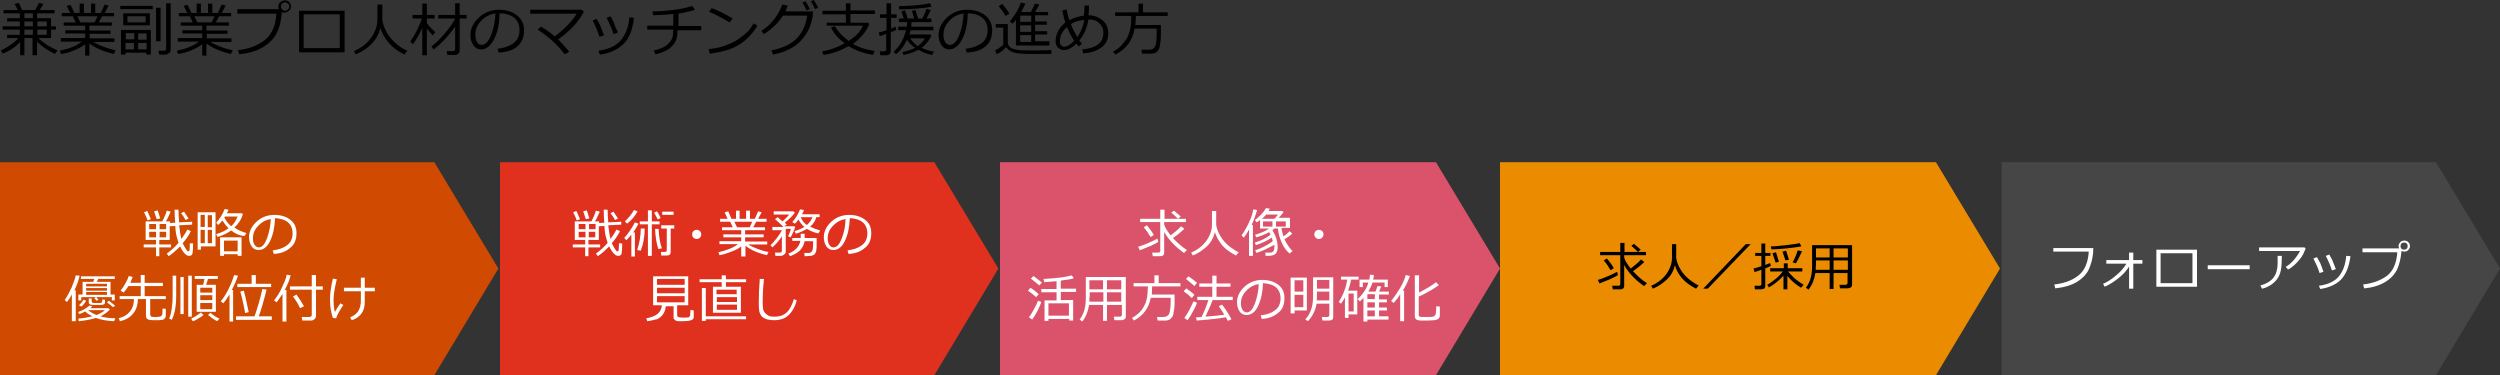<?xml version="1.0" encoding="utf-8"?>
<!-- Generator: Adobe Illustrator 27.2.0, SVG Export Plug-In . SVG Version: 6.00 Build 0)  -->
<svg version="1.1" xmlns="http://www.w3.org/2000/svg" xmlns:xlink="http://www.w3.org/1999/xlink" x="0px" y="0px"
	 viewBox="0 0 769 115.4" enable-background="new 0 0 769 115.4" xml:space="preserve">
<rect x="0" y="0" width="769" height="115.4" fill="#333333" stroke="none"/>
<g id="下地">
</g>
<g id="レイヤー_4">
</g>
<g id="レイヤー_8">
</g>
<g id="レイヤー_6">
	<polygon fill-rule="evenodd" clip-rule="evenodd" fill="#D04A02" points="0,49.9 133.6,49.9 153.3,82.6 133.6,115.4 0,115.4 	"/>
	<polygon fill-rule="evenodd" clip-rule="evenodd" fill="#E0301E" points="153.8,49.9 287.4,49.9 307.1,82.6 287.4,115.4 
		153.8,115.4 	"/>
	<polygon fill-rule="evenodd" clip-rule="evenodd" fill="#DB536A" points="307.6,49.9 441.7,49.9 461.4,82.6 441.7,115.4 
		307.6,115.4 	"/>
	<polygon fill-rule="evenodd" clip-rule="evenodd" fill="#EB8C00" points="461.4,49.9 595.5,49.9 615.2,82.6 595.5,115.4 
		461.4,115.4 	"/>
	<polygon fill-rule="evenodd" clip-rule="evenodd" fill="#464646" points="615.7,49.9 749.3,49.9 769,82.6 749.3,115.4 615.7,115.4 
			"/>
	<g>
		<rect x="96.4" y="40.3" fill-rule="evenodd" clip-rule="evenodd" fill="none" width="7" height="37"/>
	</g>
	<g>
		<path d="M0.8,16.5l-0.5-1c1.1-0.5,2.1-1.1,3.1-1.8s1.7-1.4,2.3-2H2.2v-1h3.9V9.1H0.8v-1h5.3V6.6H2.2v-1h3.9V4.1H1.1v-1h4.4
			L4.5,1.2l1.3-0.3l1,2.2h4L12,0.9l1.4,0.3l-1.2,1.9h4.6v1h-5.4v1.5h4.3v2.5h1.5v1h-1.5v2.6h-3.9c1.6,1.6,3.5,2.8,5.9,3.8l-0.8,1.1
			c-2.2-1.1-4.1-2.3-5.5-3.8V17h-1.4v-5.3H7.5V17H6.2v-4.1C4.7,14.5,2.9,15.7,0.8,16.5z M7.5,4.1v1.5h2.6V4.1H7.5z M7.5,6.6v1.5h2.6
			V6.6H7.5z M7.5,9.1v1.6h2.6V9.1H7.5z M11.5,6.6v1.5h2.9V6.6H11.5z M11.5,9.1v1.6h2.9V9.1H11.5z"/>
		<path d="M18.8,16.6l-0.4-1c2.9-0.6,5.1-1.5,6.8-2.8h-6.5v-1.1h7.5v-1.4h-6.1v-1h6.1V7.9h-6.6v-1h3.7L22.4,5H19V4h2.6l-1.1-2.2
			l1.2-0.3L22.9,4h1.6V1.1h1.3V4H28V1.1h1.3V4H31l1.2-2.6l1.2,0.3L32.2,4h2.9v1h-3.7l-1,1.9h4v1h-6.9v1.5H34v1h-6.4v1.4h7.6v1.1
			h-6.5c0.8,0.5,1.9,1,3.2,1.5s2.6,0.8,3.7,1.1L35,16.6c-3-0.7-5.4-1.7-7.5-3.2v3.7h-1.3v-3.5c-0.8,0.7-2,1.3-3.4,1.9
			S20.1,16.4,18.8,16.6z M23.8,5l0.9,1.9h4.4L30,5H23.8z"/>
		<path d="M37,2.8v-1h10v1H37z M45.1,16.2h-6.5v0.6h-1.4V9.2h9.2v7.6h-1.4V16.2z M37.9,7.8V4.1h8.2v3.7H37.9z M41.3,10.2h-2.6v1.9
			h2.6V10.2z M38.6,15.2h2.6v-2h-2.6V15.2z M44.8,5h-5.6v1.9h5.6V5z M45.1,12.2v-1.9h-2.6v1.9H45.1z M42.5,15.2h2.6v-2h-2.6V15.2z
			 M48,12.7V2.4h1.4v10.3H48z M51,16.8H49l-0.3-1.2h1.7c0.5,0,0.7-0.2,0.7-0.7V1h1.4v14.4c0,0.4-0.2,0.7-0.5,0.9S51.4,16.8,51,16.8z
			"/>
		<path d="M54.8,16.6l-0.4-1c2.9-0.6,5.1-1.5,6.8-2.8h-6.5v-1.1h7.5v-1.4h-6.1v-1h6.1V7.9h-6.6v-1h3.7L58.4,5H55V4h2.6l-1.1-2.2
			l1.2-0.3L58.9,4h1.6V1.1h1.3V4H64V1.1h1.3V4H67l1.2-2.6l1.2,0.3L68.2,4h2.9v1h-3.7l-1,1.9h4v1h-6.9v1.5H70v1h-6.4v1.4h7.6v1.1
			h-6.5c0.8,0.5,1.9,1,3.2,1.5s2.6,0.8,3.7,1.1L71,16.6c-3-0.7-5.4-1.7-7.5-3.2v3.7h-1.3v-3.5c-0.8,0.7-2,1.3-3.4,1.9
			S56.1,16.4,54.8,16.6z M59.8,5l0.9,1.9h4.4L66,5H59.8z"/>
		<path d="M86.7,3.7c-0.2,2.7-0.7,4.8-1.6,6.5s-2.2,3.1-4.2,4.3s-4.4,1.9-7.3,2.2l-0.4-1.3c3.1-0.3,5.7-1.2,8-2.9s3.6-4.4,3.8-8.3
			h-12V2.8h12.8c-0.1-0.2-0.2-0.5-0.2-0.8c0-0.5,0.2-1,0.6-1.3s0.8-0.5,1.4-0.6c0.5,0,1,0.2,1.3,0.5s0.6,0.8,0.6,1.4
			c0,0.5-0.2,1-0.6,1.3s-0.8,0.5-1.4,0.6C87.3,3.9,87,3.8,86.7,3.7z M87.7,3.3c0.3,0,0.6-0.1,0.9-0.4s0.4-0.5,0.4-0.9
			c0-0.4-0.1-0.7-0.4-0.9S88,0.7,87.7,0.7c-0.3,0-0.6,0.1-0.9,0.4S86.4,1.7,86.4,2s0.1,0.6,0.4,0.9S87.3,3.3,87.7,3.3z"/>
		<path d="M106,16.1h-14V3.3h14V16.1z M104.5,14.8V4.4H93.4v10.4H104.5z"/>
		<path d="M117,8.6c-0.5,2-1.4,3.6-2.8,5s-3,2.4-4.8,3.1l-0.5-1c2.4-1,4.2-2.5,5.4-4.3s1.8-3.6,1.8-5.4V1.4h1.5v4.8
			c0.2,1.3,0.7,2.6,1.5,4s1.9,2.5,3.1,3.5s2.3,1.6,3.1,1.9l-0.9,1.2c-2-1-3.6-2.2-4.8-3.6S117.5,10.2,117,8.6z"/>
		<path d="M127,13.6l-0.8-0.8c0.6-0.9,1.3-2,2-3.4s1.2-2.6,1.6-3.7h-2.9V4.6h3V1.1h1.4v3.5h2.4v1.1h-2.4v1.4c0.7,1,1.6,1.9,2.6,2.8
			l-0.8,1c-0.6-0.6-1.1-1.2-1.8-2.1V17h-1.4V8.6C129,10.5,128.1,12.2,127,13.6z M133.4,15.2l-0.7-0.9c1.1-0.8,2.5-2.1,4.1-4
			s2.7-3.4,3.2-4.6h-5.2V4.6h5.2V1h1.4v3.6h2.1v1.1h-2.1v9.8c0,0.4-0.1,0.7-0.4,1s-0.6,0.4-1,0.4h-2.4l-0.2-1.2h1.9
			c0.5,0,0.7-0.2,0.7-0.6V8.2c-0.8,1.1-1.8,2.4-3.2,3.9S134.3,14.5,133.4,15.2z"/>
		<path d="M153.4,16.2L153,15c1.9-0.2,3.5-0.7,4.8-1.6s2-2.3,2-4.1c0-1.6-0.5-2.9-1.6-3.8s-2.6-1.4-4.5-1.4
			c-0.1,3.2-0.6,5.8-1.7,7.9s-2.4,3.2-4,3.2c-1,0-1.8-0.4-2.4-1.3s-0.9-1.9-0.9-3.1c0-2,0.9-3.8,2.6-5.4s3.8-2.4,6.2-2.4
			c2.2,0,4.1,0.6,5.5,1.7s2.2,2.6,2.2,4.6c0,2.2-0.7,3.9-2.2,5.1S155.7,16,153.4,16.2z M152.4,4.1c-1.7,0.3-3.2,1-4.4,2.3
			s-1.8,2.7-1.8,4.3c0,0.9,0.2,1.6,0.5,2.2s0.9,0.9,1.5,0.9c1.1,0,2.1-1,2.9-3.1S152.3,6.5,152.4,4.1z"/>
		<path d="M175.1,15.9l-1.4,0.8c-2.1-2.8-4.9-5.4-8.3-7.6l1-0.9c1.6,0.9,3,1.9,4.2,3c3.1-2.3,5.3-4.6,6.8-7h-14.3V3h15.8l0.7,0.6
			c-1.7,3.2-4.3,6-7.9,8.5C172.5,13,173.7,14.2,175.1,15.9z"/>
		<path d="M185.8,10.9l-1.4,0.4c-0.5-1.6-1.2-3.3-2.1-5l1.2-0.5c0.5,0.9,0.9,1.5,1.1,2S185.2,9.3,185.8,10.9z M195,5.5
			c-0.4,3.7-1.5,6.4-3.3,8.1s-4.1,2.8-7.2,3.2l-0.4-1.2c3.3-0.5,5.7-1.6,7.1-3.5s2.2-4.1,2.4-6.8L195,5.5z M190.1,10l-1.4,0.5
			c-0.4-1.4-1.1-3.1-2.1-5l1.2-0.5c0.7,1.2,1.1,2,1.2,2.5S189.5,8.7,190.1,10z"/>
		<path d="M208.4,9.1c0,1.2-0.1,2.1-0.3,2.8s-0.6,1.4-1.2,2.1s-1.4,1.3-2.3,1.7s-1.9,0.8-3,1l-0.5-1.2c0.8-0.1,1.6-0.4,2.4-0.7
			s1.5-0.8,2.1-1.4s1-1.2,1.2-1.8s0.3-1.4,0.3-2.5h-8V7.9h8V4.3c-1.6,0.2-3.6,0.3-6.2,0.4l-0.2-1.2c2.3,0,4.5-0.2,6.8-0.5
			s4.1-0.7,5.4-1.2l0.9,1.2c-1.1,0.4-2.8,0.8-5.1,1.2l0,3.8h7v1.3H208.4z"/>
		<path d="M233,7.9c-1,1.7-2.3,3.2-3.8,4.5s-3.2,2.2-4.9,2.8s-3.7,1-6,1.3l-0.3-1.4c1.9-0.2,3.6-0.5,5.1-1.1s2.8-1.1,3.8-1.8
			s1.9-1.4,2.7-2.1s1.5-1.7,2.2-2.9L233,7.9z M225.4,5.7l-1,1.2c-2.1-1.3-4.2-2.4-6.3-3.3l0.8-1.1C221.1,3.3,223.2,4.4,225.4,5.7z"
			/>
		<path d="M242.3,1.7c-0.2,0.6-0.4,1.2-0.7,1.8h8.5L250,4.7c0,0.4-0.2,1-0.4,2c-0.2,0.7-0.4,1.3-0.7,2s-0.6,1.3-1.1,2s-1,1.4-1.6,2
			s-1.3,1.2-2.1,1.7s-1.8,1-2.8,1.4s-2.2,0.7-3.5,1l-0.5-1.3c3.4-0.7,6-1.9,7.7-3.6s2.9-4.1,3.3-7.1h-7.5c-0.7,1.1-1.5,2.2-2.6,3.2
			s-2.1,1.8-3.2,2.5l-0.8-1c1.6-1,2.9-2.2,4.1-3.8s1.9-3,2.3-4.3L242.3,1.7z M249.1,2.8l-1,0.4c-0.4-0.9-0.8-1.7-1.3-2.4l1-0.4
			C248.3,1.2,248.7,2,249.1,2.8z M251.7,2.4l-1,0.4c-0.4-0.9-0.8-1.7-1.3-2.4l0.9-0.4C250.8,0.7,251.2,1.5,251.7,2.4z"/>
		<path d="M261,14.2c-2.4,1.4-5,2.3-7.7,2.7l-0.4-1.1c2.4-0.4,4.7-1.2,6.9-2.5c-1.8-1.3-3.2-2.9-4.2-4.8l1.2-0.5
			c1,1.8,2.5,3.3,4.3,4.6c2.2-1.5,3.7-3,4.3-4.7h-11.1V7h5.9V4.4h-7.2V3.3h7.2V1h1.4v2.2h7.5v1.1h-7.5V7h5.4l0.4,0.4
			c-0.9,2.3-2.6,4.3-5,6.1c0.6,0.4,1.2,0.6,1.8,0.9s1.3,0.5,2.1,0.7s1.8,0.4,2.8,0.6l-0.6,1.2C265.6,16.4,263.2,15.5,261,14.2z"/>
		<path d="M270.6,11.1l-0.3-1.1c0.6-0.1,1.4-0.4,2.4-0.7V5.5h-2V4.4h2V1h1.4v3.4h1.7v1.1h-1.7v3.3c0.5-0.2,1-0.4,1.4-0.6l0.2,1
			c-0.3,0.2-0.9,0.4-1.7,0.7v5.8c0,0.8-0.5,1.3-1.4,1.3h-1.8l-0.2-1.2h1.3c0.4,0,0.7-0.2,0.7-0.6v-4.8
			C271.9,10.7,271.2,10.9,270.6,11.1z M279,12.2c-0.9,2-2.1,3.5-3.4,4.5l-0.7-0.8c1.9-1.7,3.1-3.9,3.8-6.6h-2.4V8.2h2.6
			c0.1-0.5,0.1-0.9,0.1-1.4h-2.5V5.7h1.5l-0.7-2.2l1.1-0.3l0.8,2.5h2l-0.7-2.4l1.1-0.2l0.8,2.6h1.3c0.6-1.2,1.1-2.2,1.3-3l1.3,0.4
			c-0.3,0.6-0.7,1.4-1.3,2.6h1.5v1.1h-6.1c0,0.5-0.1,0.9-0.1,1.4h6.8v1.1h-7c-0.1,0.5-0.2,0.9-0.4,1.3h6.4l0.4,0.4
			c-0.7,1.5-1.7,2.7-3,3.7c1.1,0.6,2.4,0.9,3.8,1.2l-0.6,1c-1.6-0.3-3-0.9-4.2-1.6c-1.4,0.8-2.9,1.3-4.6,1.6l-0.3-0.9
			c1.6-0.3,2.9-0.8,3.9-1.3C280.4,14,279.6,13.2,279,12.2z M276.6,2.9l-0.1-1c4.1-0.1,7.3-0.4,9.6-0.9l0.4,1.1
			C283.7,2.6,280.4,2.8,276.6,2.9z M282.3,14.2c1-0.8,1.8-1.6,2.2-2.4H280C280.6,12.7,281.3,13.5,282.3,14.2z"/>
		<path d="M297.4,16.2L297,15c1.9-0.2,3.5-0.7,4.8-1.6s2-2.3,2-4.1c0-1.6-0.5-2.9-1.6-3.8s-2.6-1.4-4.5-1.4
			c-0.1,3.2-0.6,5.8-1.7,7.9s-2.4,3.2-4,3.2c-1,0-1.8-0.4-2.4-1.3s-0.9-1.9-0.9-3.1c0-2,0.9-3.8,2.6-5.4s3.8-2.4,6.2-2.4
			c2.2,0,4.1,0.6,5.5,1.7s2.2,2.6,2.2,4.6c0,2.2-0.7,3.9-2.2,5.1S299.7,16,297.4,16.2z M296.4,4.1c-1.7,0.3-3.2,1-4.4,2.3
			s-1.8,2.7-1.8,4.3c0,0.9,0.2,1.6,0.5,2.2s0.9,0.9,1.5,0.9c1.1,0,2.1-1,2.9-3.1S296.3,6.5,296.4,4.1z"/>
		<path d="M323.4,16.6l-4.3,0c-2.6,0-4.2,0-5-0.1s-1.4-0.1-2-0.3s-1.1-0.3-1.6-0.7s-0.8-0.7-1-1c-1,1-1.9,1.7-2.9,2.2l-0.5-1.2
			c0.3-0.1,0.8-0.4,1.3-0.8s1-0.7,1.2-0.9V8.5h-2.3V7.4h3.7v5.6c0,0.6,0.2,1,0.6,1.4s0.9,0.6,1.3,0.7s1,0.2,1.5,0.3s1.8,0.1,4,0.1
			c2.7,0,4.8,0,6-0.1L323.4,16.6z M309.3,4.9c-0.5-0.9-1.2-1.9-2.1-3l1.1-0.7c0.9,1.1,1.7,2.1,2.2,3L309.3,4.9z M312.5,14V6.1
			c-0.3,0.4-0.6,0.8-1,1.2l-0.9-0.7c0.7-0.8,1.3-1.7,2-2.8s1.1-2.1,1.4-3l1.4,0.3c-0.3,0.7-0.7,1.6-1.3,2.6h3
			c0.4-0.8,0.9-1.7,1.2-2.6l1.4,0.3c-0.2,0.4-0.6,1.1-1.3,2.3h4v1h-4v1.9h3.6v1h-3.6v2h3.7v1h-3.7v2.1h4.4V14H312.5z M313.8,4.8v1.9
			h3.4V4.8H313.8z M313.8,7.8v2h3.4v-2H313.8z M313.8,10.8v2.1h3.4v-2.1H313.8z"/>
		<path d="M332.8,13.5l-1,0.8c-0.2-0.2-0.4-0.5-0.7-0.9c-1.4,1.4-2.6,2-3.9,2c-0.7,0-1.3-0.3-1.8-0.8s-0.7-1.2-0.7-2
			c0-1.1,0.3-2.1,0.8-3.1s1.3-1.8,2.2-2.6c-0.4-1.1-0.7-2.4-0.9-3.7l1.3-0.3c0.2,1,0.4,2.1,0.8,3.3c1.4-0.7,2.9-1.2,4.5-1.4
			c0.1-1.1,0.2-2.1,0.2-3.1l1.4,0c0,1.2-0.1,2.2-0.2,3c1.8,0,3.2,0.6,4.4,1.6s1.7,2.4,1.7,4c0,1.8-0.7,3.3-2.1,4.3s-3.2,1.7-5.6,1.8
			l-0.3-1.2c4.4-0.4,6.5-2.1,6.5-5.1c0-1.3-0.5-2.3-1.4-3.1S336.3,6,334.8,6c-0.4,2.5-1.3,4.6-2.8,6.5
			C332.3,12.8,332.5,13.1,332.8,13.5z M330.4,12.5c-0.9-1.3-1.6-2.7-2.2-4.2c-0.5,0.5-1,1-1.3,1.5s-0.6,1-0.7,1.5s-0.2,1-0.2,1.6
			c0,0.4,0.1,0.7,0.4,1s0.6,0.5,1,0.5C328.3,14.3,329.3,13.7,330.4,12.5z M329.4,7.4c0.5,1.4,1.2,2.7,2,4c1.1-1.6,1.8-3.3,2.1-5.3
			C331.9,6.3,330.5,6.7,329.4,7.4z"/>
		<path d="M349,8.8c-0.6,3.6-2.6,6.3-5.9,8l-0.7-0.9c1-0.6,1.9-1.2,2.6-2s1.2-1.4,1.6-2.1s0.6-1.4,0.8-1.9s0.3-1.1,0.4-1.7
			s0.2-1.6,0.2-3.3h-5V3.8h7.2V1.1h1.4v2.7h7.6v1.1h-9.8c0,1.1-0.1,2.1-0.2,2.8h7.9V10c0,1,0,1.9-0.1,2.6s-0.2,1.4-0.3,1.9
			s-0.4,0.9-0.6,1.2s-0.6,0.5-0.9,0.6s-0.7,0.2-0.9,0.2s-0.9,0-1.8,0h-1.2l-0.2-1.2h2.3c1.1,0,1.7-0.4,2-1.3s0.4-2.1,0.4-3.8V8.8
			H349z"/>
	</g>
	<g>
		<path fill="#FFFFFF" d="M48,78.8v-2.7h-3.8v-0.9H48v-1.4h-3.2v-5.7h5.1c0.7-1.3,1.2-2.5,1.4-3.3l1.2,0.3c-0.6,1.3-1,2.3-1.5,3h1.3
			v0.5l1.6-0.1c-0.1-1-0.2-2.3-0.2-4h1.2c0,1.3,0.1,2.6,0.2,3.9l4-0.2l0,0.9l-4,0.2c0.2,1.7,0.4,3.1,0.7,4.2c0.8-1.1,1.4-2,1.8-2.9
			l1.1,0.5c-0.4,0.9-1.2,2.2-2.5,3.7c0.2,0.5,0.5,1,0.8,1.5c0.3,0.5,0.5,0.8,0.6,0.9c0.1,0.1,0.2,0.1,0.3,0.1c0.3,0,0.4-0.2,0.4-0.5
			c0-0.1,0.1-0.8,0.1-2l1,0.1c0,1.6-0.1,2.6-0.2,3.1s-0.5,0.7-1,0.7c-0.3,0-0.6-0.1-0.8-0.2c-0.3-0.2-0.6-0.5-1-1
			c-0.4-0.5-0.7-1.1-1-1.7c-1.1,1.1-2.2,2.1-3.5,3l-0.6-0.8c1.4-1,2.6-2.1,3.6-3.3c-0.2-0.7-0.4-1.4-0.6-2.1
			c-0.2-0.7-0.3-1.7-0.4-3.1l-1.7,0.1v4.2h-3.2v1.4h3.6v0.9h-3.6v2.7H48z M45.4,67.8c-0.2-0.6-0.5-1.4-1.1-2.5l1-0.4
			c0.3,0.7,0.7,1.5,1.1,2.5C46.2,67.5,45.8,67.7,45.4,67.8z M45.9,70.5H48v-1.6h-2.1V70.5z M48,71.3h-2.1V73H48V71.3z M48.2,67.4
			c-0.2-0.6-0.5-1.4-0.8-2.4l1.1-0.3c0.2,0.6,0.5,1.5,0.8,2.5L48.2,67.4z M49.1,70.5h2v-1.6h-2V70.5z M51.1,71.3h-2V73h2V71.3z
			 M57.1,67.7c-0.4-0.8-0.9-1.5-1.4-2.1l0.9-0.5l1.4,2.1L57.1,67.7z"/>
		<path fill="#FFFFFF" d="M61.8,75.7v1.1h-1V65.3h5.5v10.5H61.8z M63,69.8v-3.7h-1.3v3.7H63z M63,74.8v-4.1h-1.3v4.1H63z M63.9,66.2
			v3.7h1.3v-3.7H63.9z M63.9,70.7v4.1h1.3v-4.1H63.9z M71.1,70.9c-1.1,0.8-2.5,1.5-4.2,2L66.5,72c1.5-0.4,2.8-1,3.8-1.8
			c-0.8-0.8-1.4-1.6-1.9-2.4c-0.5,0.6-0.9,1.1-1.3,1.4l-0.6-0.7c1.1-1.2,2-2.6,2.6-4.2l1.2,0.2c-0.1,0.2-0.3,0.6-0.5,1.1h4.5
			l0.4,0.2c-0.4,1.6-1.3,3-2.6,4.2c1.1,0.8,2.4,1.3,3.7,1.7l-0.6,0.9C73.6,72.5,72.3,71.8,71.1,70.9z M73.1,78.2h-4.2v0.5h-1.2v-5.7
			h6.6v5.7h-1.2V78.2z M68.9,77.3h4.2V74h-4.2V77.3z M71.1,69.6c0.9-0.8,1.5-1.8,2-3h-3.9c0,0.1-0.1,0.2-0.2,0.3
			C69.5,67.9,70.2,68.8,71.1,69.6z"/>
		<path fill="#FFFFFF" d="M84.2,78.1l-0.3-1.1c1.7-0.2,3.1-0.6,4.3-1.5c1.2-0.8,1.8-2.1,1.8-3.7c0-1.5-0.5-2.6-1.4-3.4
			s-2.3-1.2-4-1.3c-0.1,2.8-0.6,5.1-1.5,7c-0.9,1.9-2.1,2.8-3.6,2.8c-0.9,0-1.6-0.4-2.1-1.1c-0.5-0.8-0.8-1.7-0.8-2.8
			c0-1.8,0.8-3.4,2.3-4.8c1.5-1.4,3.4-2.1,5.5-2.1c2,0,3.6,0.5,4.9,1.5c1.3,1,1.9,2.3,1.9,4.1c0,2-0.6,3.5-1.9,4.5
			C88,77.4,86.3,78,84.2,78.1z M83.3,67.4c-1.5,0.2-2.8,0.9-3.9,2.1c-1.1,1.1-1.6,2.4-1.6,3.9c0,0.8,0.2,1.4,0.5,1.9
			c0.3,0.5,0.8,0.8,1.3,0.8c1,0,1.8-0.9,2.5-2.7C82.8,71.5,83.2,69.5,83.3,67.4z"/>
		<path fill="#FFFFFF" d="M22.1,98.8v-8.2c-0.4,0.8-0.9,1.5-1.5,2.3l-0.7-0.6c0.7-1,1.4-2.3,2.1-3.8c0.6-1.5,1.1-2.8,1.3-3.8
			l1.2,0.1c-0.3,1.3-0.8,2.8-1.6,4.5h0.4v9.5H22.1z M26.2,95.8c-0.5,0.3-1.1,0.6-1.8,0.8L24,96c1.4-0.5,2.6-1.2,3.5-2l0.9,0.2
			c-0.2,0.2-0.4,0.4-0.6,0.6h5.5l0.5,0.4c-0.7,0.8-1.7,1.5-2.9,2.1l0,0c1.4,0.4,2.9,0.6,4.6,0.6l-0.4,0.9c-2.2-0.1-4-0.4-5.6-1
			c-1.6,0.5-3.3,0.8-5.3,1L24.1,98c1.5-0.1,2.9-0.4,4.3-0.7C27.6,96.9,26.8,96.4,26.2,95.8z M34.4,92.4v-1H25v1h-0.9v-1.8h1.3v-3.9
			h3.3l0.3-0.9h-4.1V85h10.4v0.8h-5.1l-0.4,0.9h4.2v3.9h1.3v1.8H34.4z M25,94.3l-0.7-0.4c0.6-0.6,1.1-1.2,1.4-1.7l0.8,0.3
			C26.1,93.2,25.6,93.9,25,94.3z M32.9,88.1v-0.8h-6.4v0.8H32.9z M26.5,89.4h6.4v-0.8h-6.4V89.4z M26.5,90.7h6.4v-0.9h-6.4V90.7z
			 M29.7,96.9c1-0.4,1.9-0.9,2.6-1.5h-5.2C27.8,96,28.7,96.5,29.7,96.9z M27.3,91.8h0.9v0.9c0,0.2,0.1,0.3,0.2,0.4
			c0.2,0.1,0.5,0.1,1.2,0.1c0.3,0,0.6,0,0.9,0s0.6,0,0.6-0.1c0.1,0,0.2-0.1,0.2-0.1c0.1-0.1,0.1-0.1,0.1-0.2c0-0.1,0-0.3,0.1-0.7
			l0.8,0.1v0.8c0,0.3-0.1,0.5-0.3,0.6c-0.2,0.1-0.5,0.2-0.9,0.2c-0.4,0-0.9,0-1.5,0c-0.8,0-1.4,0-1.6-0.1c-0.2,0-0.4-0.1-0.5-0.2
			c-0.1-0.1-0.2-0.3-0.2-0.5V91.8z M29.7,92.5L29,91.7l0.6-0.3l0.7,0.8L29.7,92.5z M34.8,94.5c-0.3-0.3-1-0.8-1.9-1.5l0.6-0.5
			l1.9,1.5L34.8,94.5z"/>
		<path fill="#FFFFFF" d="M36.9,98.8l-0.4-0.9c1.6-0.4,2.7-1.1,3.5-2.1c0.8-1,1.2-2.2,1.2-3.8v0h-4.4v-0.9h6.5v-3.1h-3.8
			c-0.5,0.8-1,1.5-1.5,2l-0.9-0.6c0.4-0.5,0.9-1.2,1.4-2.1c0.5-0.9,0.9-1.7,1.1-2.4l1.2,0.3c-0.2,0.5-0.4,1.1-0.7,1.8h3.2v-2.4h1.2
			V87h5.6v1h-5.6v3.1H51V92h-4.8v4.8c0,0.2,0.1,0.3,0.2,0.5c0.1,0.1,0.4,0.2,0.8,0.2c0.5,0,0.7,0,0.9,0c0.2,0,0.5,0,1-0.1
			c0.2,0,0.4-0.1,0.5-0.2c0.1-0.1,0.2-0.3,0.3-0.4c0,0,0.1-0.7,0.1-1.9l1,0.1v2.1c0,0.2,0,0.3-0.1,0.5s-0.1,0.3-0.3,0.4
			c-0.1,0.1-0.2,0.2-0.4,0.3s-0.3,0.1-0.4,0.1s-0.5,0.1-1.1,0.1c-0.6,0-1,0-1.1,0c-1.2,0-2-0.1-2.3-0.4c-0.3-0.2-0.4-0.6-0.4-1V92
			h-2.5c0,1.8-0.5,3.3-1.4,4.4C40.1,97.6,38.7,98.4,36.9,98.8z"/>
		<path fill="#FFFFFF" d="M52.8,98.4L52,97.9c0.4-0.6,0.6-1.5,0.8-2.8c0.2-1.2,0.3-2.5,0.3-4v-6.3h1.1v6
			C54.2,94.3,53.7,96.9,52.8,98.4z M55.5,96.6V85.2l1,0v11.4H55.5z M57.9,97.4V84.8H59v12.6H57.9z M59.3,98.8l-0.5-0.8
			c0.4-0.2,0.9-0.4,1.5-0.8s1.1-0.8,1.5-1.1l0.8,0.8c-0.5,0.4-1,0.8-1.7,1.1C60.3,98.5,59.7,98.7,59.3,98.8z M60.5,95.9v-8.3h2
			l0.4-1.8h-3v-0.9H67v0.9H64l-0.6,1.8h3v8.3H60.5z M61.6,90h3.7v-1.5h-3.7V90z M61.6,92.3h3.7v-1.5h-3.7V92.3z M65.3,93.2h-3.7v1.9
			h3.7V93.2z M66.8,98.8c-0.4-0.2-0.9-0.5-1.5-0.9c-0.6-0.4-1-0.8-1.3-1l0.7-0.7c0.9,0.8,1.8,1.4,2.8,1.8L66.8,98.8z"/>
		<path fill="#FFFFFF" d="M70.6,98.8v-8.2c-0.7,1.1-1.3,2-1.9,2.7l-0.8-0.6c0.9-1.1,1.7-2.4,2.4-3.8c0.7-1.4,1.3-2.9,1.7-4.3
			l1.2,0.2c-0.4,1.2-1,2.7-1.9,4.4h0.4v9.7H70.6z M72.6,98.4v-1.1h5.7c0.3-0.9,0.8-2.3,1.3-4.1c0.5-1.8,0.9-3.2,1.1-4.3l1.3,0.2
			c-0.9,3.6-1.7,6.3-2.4,8.2h4v1.1H72.6z M73,88.3v-1h4.4v-2.7h1.3v2.7h4.7v1H73z M75.4,96.3c-0.1-0.9-0.4-2-0.7-3.5
			c-0.3-1.5-0.6-2.5-0.8-3.1l1.1-0.3c0.2,0.6,0.7,2.8,1.5,6.6L75.4,96.3z"/>
		<path fill="#FFFFFF" d="M86.9,98.8v-8.4c-0.6,0.9-1.2,1.8-1.8,2.6l-0.8-0.6c0.9-1.1,1.7-2.4,2.4-3.9c0.7-1.5,1.3-2.8,1.5-4
			l1.2,0.2c-0.3,1.3-0.9,2.8-1.8,4.5h0.5v9.7H86.9z M95.5,98.6H93l-0.2-1.1h2.3c0.5,0,0.8-0.2,0.8-0.7v-7.7h-6.7v-1h6.7v-3.5h1.3
			v3.5h2.1v1h-2.1v8.1c0,0.4-0.2,0.7-0.5,1C96.4,98.5,96,98.6,95.5,98.6z M92.3,94.8c-0.6-1.3-1.3-2.5-2.2-3.6l1.1-0.6
			c0.9,1.3,1.7,2.5,2.3,3.6L92.3,94.8z"/>
		<path fill="#FFFFFF" d="M105.6,93.8c-1.3,2-2,3.3-2.2,4.1l-1-0.1c-0.6-1.8-0.9-3.6-0.9-5.6c0-1.9,0.3-4,0.9-6.5l1.2,0.2
			c-0.6,2.5-1,4.6-1,6.3c0,1.3,0.1,2.6,0.4,3.8c0.6-1.1,1.2-2,1.7-2.7L105.6,93.8z M108.2,98.5l-0.5-0.9c1.1-0.4,2-1.1,2.5-1.9
			s0.8-1.9,0.8-3.2v-2.9h-5.2v-1.1h5.2v-3.1h1.2v3.1h3.1v1.1h-3.1v3C112.3,95.7,110.9,97.6,108.2,98.5z"/>
	</g>
	<g>
		<path fill="#FFFFFF" d="M180,78.8v-2.7h-3.8v-0.9h3.8v-1.4h-3.2v-5.7h5.1c0.7-1.3,1.2-2.5,1.4-3.3l1.2,0.3c-0.6,1.3-1,2.3-1.5,3
			h1.3v0.5l1.6-0.1c-0.1-1-0.2-2.3-0.2-4h1.2c0,1.3,0.1,2.6,0.2,3.9l4-0.2l0,0.9l-4,0.2c0.2,1.7,0.4,3.1,0.7,4.2
			c0.8-1.1,1.4-2,1.8-2.9l1.1,0.5c-0.4,0.9-1.2,2.2-2.5,3.7c0.2,0.5,0.5,1,0.8,1.5c0.3,0.5,0.5,0.8,0.6,0.9c0.1,0.1,0.2,0.1,0.3,0.1
			c0.3,0,0.4-0.2,0.4-0.5c0-0.1,0.1-0.8,0.1-2l1,0.1c0,1.6-0.1,2.6-0.2,3.1s-0.5,0.7-1,0.7c-0.3,0-0.6-0.1-0.8-0.2
			c-0.3-0.2-0.6-0.5-1-1c-0.4-0.5-0.7-1.1-1-1.7c-1.1,1.1-2.2,2.1-3.5,3l-0.6-0.8c1.4-1,2.6-2.1,3.6-3.3c-0.2-0.7-0.4-1.4-0.6-2.1
			c-0.2-0.7-0.3-1.7-0.4-3.1l-1.7,0.1v4.2h-3.2v1.4h3.6v0.9h-3.6v2.7H180z M177.4,67.8c-0.2-0.6-0.5-1.4-1.1-2.5l1-0.4
			c0.3,0.7,0.7,1.5,1.1,2.5C178.2,67.5,177.9,67.7,177.4,67.8z M178,70.5h2.1v-1.6H178V70.5z M180,71.3H178V73h2.1V71.3z
			 M180.2,67.4c-0.2-0.6-0.5-1.4-0.8-2.4l1.1-0.3c0.2,0.6,0.5,1.5,0.8,2.5L180.2,67.4z M181.2,70.5h2v-1.6h-2V70.5z M183.1,71.3h-2
			V73h2V71.3z M189.2,67.7c-0.4-0.8-0.9-1.5-1.4-2.1l0.9-0.5l1.4,2.1L189.2,67.7z"/>
		<path fill="#FFFFFF" d="M194.2,78.8v-6.6c-0.7,0.8-1.2,1.4-1.5,1.7l-0.7-0.7c0.6-0.6,1.2-1.4,1.8-2.3c0.6-0.9,1.1-1.7,1.5-2.5
			l1.1,0.4c-0.4,0.8-0.9,1.6-1.6,2.7h0.5v7.4H194.2z M192.9,68.8l-0.7-0.7c1.1-1,2.1-2.2,2.8-3.5l1.1,0.4
			C195.4,66.4,194.3,67.7,192.9,68.8z M197.1,77.1l-1.1-0.2c0.3-0.9,0.6-2,0.8-3.2c0.2-1.2,0.3-2.3,0.3-3.3v-0.1l1.2,0
			C198.3,73.1,197.8,75.3,197.1,77.1z M199.3,78.7V69h-2.5v-0.9h2.5v-3.4h1.2v3.4h2.4V69h-2.4v9.7H199.3z M202.3,67.5
			c-0.2-0.5-0.6-1.2-1.1-2.1l0.9-0.4c0.3,0.5,0.7,1.1,1.1,2.1L202.3,67.5z M202.5,76.6c-0.6-1.8-0.9-3.9-1-6.2l1.1,0
			c0.1,2.4,0.4,4.4,1,6L202.5,76.6z M205.1,78.6h-1.7l-0.1-1.1h1.2c0.4,0,0.6-0.2,0.6-0.6v-6.6h-1.7v-1h4v1h-1.1v7.2
			C206.3,78.3,205.9,78.6,205.1,78.6z M203.7,66.1v-1h3.5v1H203.7z"/>
		<path fill="#FFFFFF" d="M212.9,72.1c0-0.4,0.1-0.7,0.4-1s0.6-0.4,1-0.4c0.4,0,0.7,0.1,1,0.4s0.4,0.6,0.4,1c0,0.4-0.1,0.7-0.4,1
			s-0.6,0.4-1,0.4c-0.4,0-0.7-0.1-1-0.4S212.9,72.5,212.9,72.1z"/>
		<path fill="#FFFFFF" d="M221.3,78.5l-0.3-0.9c2.5-0.6,4.6-1.4,6-2.5h-5.7v-0.9h6.7V73h-5.5v-0.9h5.5v-1.3h-5.9v-0.9h3.3l-0.8-1.7
			h-3.1v-0.9h2.3l-0.9-2L224,65l1,2.3h1.4v-2.5h1.1v2.5h2v-2.5h1.2v2.5h1.5l1-2.3l1.1,0.3l-1.1,2h2.6v0.9h-3.2l-0.9,1.7h3.6v0.9
			h-6.1v1.3h5.7V73h-5.7v1.3h6.8v0.9h-5.8c0.7,0.5,1.7,0.9,2.9,1.4c1.2,0.4,2.3,0.8,3.3,0.9l-0.5,1c-2.6-0.6-4.8-1.5-6.6-2.9v3.3
			H228v-3.1c-0.7,0.6-1.7,1.1-3,1.6C223.7,77.9,222.5,78.3,221.3,78.5z M225.9,68.2l0.8,1.7h3.9l0.8-1.7H225.9z"/>
		<path fill="#FFFFFF" d="M240.1,78.7h-1.6l-0.1-1h1.5c0.4,0,0.6-0.2,0.6-0.6v-4.4c-0.9,1.4-1.9,2.5-2.9,3.4l-0.6-0.7
			c0.6-0.5,1.2-1.2,1.9-2.1c0.7-0.9,1.3-1.8,1.6-2.5v0h-2.9v-1h3.4c-0.6-0.6-1.5-1.4-2.6-2.4l0.8-0.6l1.5,1.3c1-0.9,1.7-1.6,2-2.1
			h-4.7V65h6l0.5,0.4c-0.6,0.9-1.7,2-3.1,3.1c0.3,0.2,0.5,0.5,0.6,0.6l-0.8,0.5h3.1l0.3,0.2c-0.1,0.4-0.3,0.9-0.6,1.6
			c-0.3,0.7-0.6,1.2-0.8,1.6l-0.8-0.3c0.4-0.8,0.7-1.6,0.9-2.3h-1.6v7c0,0.3-0.1,0.6-0.4,0.8C240.9,78.6,240.5,78.7,240.1,78.7z
			 M243,78.8l-0.5-0.8c0.9-0.3,1.7-0.8,2.4-1.5c0.7-0.7,1.1-1.5,1.3-2.4h-2.5v-0.9h2.6v-1.3h1.2v1.3h3.7v1.7c0,0.9,0,1.6-0.1,2.1
			c-0.1,0.5-0.2,0.8-0.4,1c-0.1,0.2-0.3,0.4-0.6,0.5c-0.2,0.1-0.5,0.2-0.7,0.2c-0.3,0-0.7,0.1-1.4,0.1h-0.5l-0.1-1h1.4
			c0.3,0,0.6-0.1,0.8-0.3s0.3-0.5,0.4-0.8c0.1-0.4,0.1-1.2,0.1-2.5h-2.6c-0.2,1.2-0.8,2.2-1.6,3C245.1,77.9,244.1,78.4,243,78.8z
			 M248.2,70.4c-1,0.6-2.1,1.1-3.4,1.5l-0.4-0.8c1.3-0.4,2.2-0.8,3-1.3c-0.8-0.7-1.4-1.5-1.8-2.3c-0.4,0.6-0.8,1.1-1.1,1.3l-0.8-0.5
			c0.5-0.5,1-1.2,1.4-1.9c0.4-0.7,0.8-1.4,1-2l1.2,0.2c-0.1,0.4-0.3,0.8-0.6,1.3h5.4v0.9h-1c-0.3,1.1-0.9,2.1-1.9,2.9
			c1,0.5,2,0.9,3.1,1.2l-0.6,0.9C250.3,71.5,249.2,71,248.2,70.4z M248.2,69.2c0.8-0.7,1.4-1.5,1.7-2.4h-3.6
			C246.7,67.8,247.3,68.6,248.2,69.2z"/>
		<path fill="#FFFFFF" d="M261,78.1l-0.3-1.1c1.7-0.2,3.1-0.6,4.3-1.5c1.2-0.8,1.8-2.1,1.8-3.7c0-1.5-0.5-2.6-1.4-3.4
			s-2.3-1.2-4-1.3c-0.1,2.8-0.6,5.1-1.5,7c-0.9,1.9-2.1,2.8-3.6,2.8c-0.9,0-1.6-0.4-2.1-1.1c-0.5-0.8-0.8-1.7-0.8-2.8
			c0-1.8,0.8-3.4,2.3-4.8c1.5-1.4,3.4-2.1,5.5-2.1c2,0,3.6,0.5,4.9,1.5c1.3,1,1.9,2.3,1.9,4.1c0,2-0.6,3.5-1.9,4.5
			C264.8,77.4,263.1,78,261,78.1z M260.1,67.4c-1.5,0.2-2.8,0.9-3.9,2.1c-1.1,1.1-1.6,2.4-1.6,3.9c0,0.8,0.2,1.4,0.5,1.9
			c0.3,0.5,0.8,0.8,1.3,0.8c1,0,1.8-0.9,2.5-2.7C259.7,71.5,260,69.5,260.1,67.4z"/>
		<path fill="#FFFFFF" d="M199.1,98.8l-0.3-0.9c1.3-0.2,2.4-0.6,3.3-1.2c0.9-0.7,1.4-1.6,1.5-2.8h-2.7v-8.9h10.8v8.9h-3.4v3.1
			c0,0.2,0.1,0.4,0.3,0.5s0.7,0.2,1.6,0.2c0.1,0,0.3,0,0.8,0c0.4,0,0.7-0.1,0.8-0.1c0.1,0,0.2-0.1,0.3-0.2c0.1-0.1,0.2-0.3,0.2-0.6
			c0-0.3,0.1-0.8,0.1-1.5l1,0.2v1.9c0,0.4-0.1,0.7-0.4,0.9s-0.7,0.3-1.2,0.4c-0.5,0-1,0.1-1.5,0.1c-0.3,0-0.7,0-1.2,0
			c-0.5,0-0.9,0-1-0.1c-0.1,0-0.3-0.1-0.4-0.2c-0.1-0.1-0.3-0.3-0.4-0.4s-0.1-0.4-0.1-0.6v-3.3h-2.4c-0.1,1-0.4,1.8-0.8,2.4
			c-0.4,0.6-1,1.2-1.9,1.6C201.3,98.3,200.3,98.7,199.1,98.8z M202.1,87.6h8.5v-1.8h-8.5V87.6z M202.1,90.2h8.5v-1.7h-8.5V90.2z
			 M210.6,91.1h-8.5V93h8.5V91.1z"/>
		<path fill="#FFFFFF" d="M219.3,96.2v-8h2.7v-1.4h-6.8v-0.9h6.8v-1.2h1.3v1.2h6.2v0.9h-6.2v1.4h4.6v8H219.3z M215.9,98.7V88.6h1.2
			v8.7h12.4v0.9h-12.4v0.5H215.9z M226.6,90.5v-1.4h-6.2v1.4H226.6z M220.5,92.9h6.2v-1.5h-6.2V92.9z M220.5,95.3h6.2v-1.6h-6.2
			V95.3z"/>
		<path fill="#FFFFFF" d="M245.1,92.4c-0.6,2.1-1.5,3.6-2.6,4.6c-1.1,1-2.6,1.5-4.4,1.5c-0.7,0-1.3-0.1-1.9-0.2s-1-0.4-1.4-0.6
			s-0.7-0.6-0.9-1c-0.2-0.4-0.4-0.9-0.4-1.4c-0.1-0.5-0.1-1.3-0.1-2.4c0-1.9,0.1-4.3,0.3-7.1h1.3c-0.3,2.7-0.4,5.1-0.4,7.1
			c0,0.7,0,1.3,0.1,1.8c0,0.5,0.2,1,0.5,1.4c0.3,0.4,0.7,0.7,1.2,1s1.2,0.3,2,0.3c1.4,0,2.6-0.4,3.5-1.2c0.9-0.8,1.7-2.2,2.3-4.2
			L245.1,92.4z"/>
	</g>
	<g>
		<path fill="#FFFFFF" d="M350.6,77l-0.5-1.1c0.8-0.2,1.8-0.6,3-1.1c1.2-0.5,2.2-1,2.9-1.4l0.3,1c-0.4,0.3-1.2,0.7-2.5,1.3
			C352.6,76.2,351.5,76.6,350.6,77z M356.8,78.8h-2.2l-0.2-1.1h1.9c0.4,0,0.6-0.2,0.6-0.6v-8.8h-6.2v-1h6.2v-2.8h1.3v2.8h4.1
			c-0.3-0.4-1-1-2-1.9l0.8-0.6c0.5,0.4,1.2,1,2.1,1.8l-0.9,0.7h2.5v1h-6.7v0.7l0.1,0.3c0.2,0.8,0.9,1.8,1.9,3.1
			c1.2-0.9,2.3-1.8,3.2-2.8l1,0.8c-1,0.9-2.1,1.9-3.5,2.8c1.4,1.5,2.8,2.8,4.3,3.7l-0.9,0.9c-1.4-1-2.6-2-3.7-3.2
			c-1.1-1.2-1.9-2.3-2.4-3.3v6.4c0,0.4-0.1,0.7-0.4,0.9S357.2,78.8,356.8,78.8z M353.9,72.9c-0.5-0.9-1.2-2-2.1-3l1-0.6
			c1,1.2,1.7,2.2,2.1,3L353.9,72.9z"/>
		<path fill="#FFFFFF" d="M373.7,71.4c-0.4,1.7-1.2,3.2-2.5,4.4s-2.6,2.1-4.3,2.8l-0.5-0.9c2.1-0.9,3.7-2.2,4.8-3.8s1.6-3.2,1.6-4.8
			v-4.2h1.3v4.3c0.2,1.2,0.6,2.3,1.4,3.6c0.7,1.2,1.7,2.2,2.8,3.1c1.1,0.8,2,1.4,2.7,1.7l-0.8,1c-1.7-0.9-3.2-1.9-4.3-3.2
			C374.9,74.1,374.1,72.8,373.7,71.4z"/>
		<path fill="#FFFFFF" d="M384.2,78.8v-8.2c-0.5,1-1.1,1.8-1.6,2.5l-0.7-0.7c0.8-1.1,1.5-2.3,2.2-3.8c0.7-1.4,1.2-2.8,1.4-4.2
			l1.2,0.2c-0.4,1.4-0.9,2.9-1.7,4.6h0.4v9.5H384.2z M386.5,77.8l-0.4-0.8c2-0.7,3.8-1.6,5.4-2.8c-0.1-0.4-0.2-0.7-0.3-1.1
			c-1.4,0.9-3,1.7-4.9,2.3l-0.3-0.8c2-0.6,3.6-1.4,4.8-2.4c-0.1-0.3-0.3-0.6-0.4-0.8c-1.3,0.7-2.7,1.3-4,1.6l-0.3-0.8
			c1.7-0.5,3.1-1.1,4.3-1.9h-2.8v-2.6c-0.3,0.2-0.7,0.5-1,0.7l-0.6-0.7c0.6-0.4,1.2-1,1.9-1.7c0.7-0.7,1.2-1.4,1.5-2l1.2,0.2
			c-0.1,0.2-0.3,0.5-0.4,0.7h4.2l0.4,0.3c-0.2,0.4-0.7,1-1.5,1.8h3.5v3.1h-2.6c0.1,1,0.3,1.8,0.6,2.6c0.8-0.5,1.4-1.1,1.9-1.6
			l0.8,0.8c-0.6,0.5-1.4,1.1-2.4,1.7c0,0,0,0.1,0.1,0.2c0.7,1.4,1.5,2.6,2.4,3.4l-0.9,0.8c-1.1-0.9-1.9-2.1-2.5-3.5
			c-0.6-1.4-1-2.8-1.1-4.2h-1.1c-0.2,0.2-0.4,0.3-0.6,0.5c1.1,1.8,1.6,3.5,1.6,5.2c0,0.4,0,0.7-0.1,1c-0.1,0.3-0.2,0.6-0.3,0.8
			c-0.2,0.2-0.3,0.4-0.6,0.5s-0.5,0.2-0.7,0.3c-0.2,0-0.7,0.1-1.3,0.1h-0.7l-0.1-1h1.2c0.4,0,0.6,0,0.9-0.1c0.2-0.1,0.4-0.3,0.5-0.5
			c0.1-0.2,0.2-0.6,0.2-1.1v-0.1c0-0.2,0-0.4,0-0.6C390.1,76.3,388.4,77.2,386.5,77.8z M389.5,66c-0.4,0.4-0.8,0.9-1.3,1.3h3.8
			c0.5-0.5,0.9-1,1.1-1.3H389.5z M391.4,69.7v-1.6h-2.9v1.6H391.4z M392.5,68.1v1.6h3v-1.6H392.5z"/>
		<path fill="#FFFFFF" d="M404.3,72.1c0-0.4,0.1-0.7,0.4-1s0.6-0.4,1-0.4c0.4,0,0.7,0.1,1,0.4s0.4,0.6,0.4,1c0,0.4-0.1,0.7-0.4,1
			s-0.6,0.4-1,0.4c-0.4,0-0.7-0.1-1-0.4S404.3,72.5,404.3,72.1z"/>
		<path fill="#FFFFFF" d="M318.7,91.4c-0.6-0.6-1.4-1.2-2.5-2l0.8-0.9c1,0.7,1.8,1.3,2.5,2L318.7,91.4z M317.5,98.3l-1-0.7
			c0.4-0.5,0.9-1.3,1.5-2.4c0.6-1.1,1-1.9,1.3-2.7l1,0.4c-0.2,0.7-0.6,1.5-1.1,2.6C318.6,96.7,318,97.6,317.5,98.3z M319.7,87.8
			c-1-0.8-1.8-1.5-2.6-2.1l0.8-0.8c0.6,0.5,1.5,1.1,2.6,2L319.7,87.8z M328.8,98.1h-6.3v0.6h-1.2v-6.3h3.7v-2.5h-4.7v-1h4.7v-2.4
			c-1.2,0.1-2.5,0.2-3.8,0.3l-0.2-1c3.7-0.2,6.6-0.5,8.7-1.1l0.6,0.9c-0.9,0.3-2.3,0.5-4,0.7v2.5h4.7v1h-4.7v2.5h3.8v6.3h-1.2V98.1z
			 M322.5,97.1l6.3,0v-3.8h-6.3V97.1z"/>
		<path fill="#FFFFFF" d="M344.9,93.8h-4.4v4.9h-1.2v-4.9H335c-0.3,2-1,3.7-2.1,5.1l-0.8-0.6c0.7-0.9,1.2-2,1.5-3.1
			c0.3-1.1,0.4-2.4,0.4-3.8v-6.2h12.3v12.2c0,0.3-0.1,0.6-0.4,0.8c-0.3,0.2-0.6,0.3-1,0.3h-2.1l-0.2-1.1h1.8c0.5,0,0.7-0.2,0.7-0.6
			V93.8z M335.1,92.8h4.3v-2.9h-4.2v1.3C335.1,91.4,335.1,91.9,335.1,92.8z M339.3,86.2h-4.2V89h4.2V86.2z M344.9,89v-2.8h-4.4V89
			H344.9z M340.5,92.8h4.4v-2.9h-4.4V92.8z"/>
		<path fill="#FFFFFF" d="M354,91.5c-0.6,3.2-2.3,5.6-5.2,7.1l-0.6-0.8c0.9-0.5,1.7-1.1,2.3-1.7c0.6-0.6,1.1-1.3,1.4-1.9
			c0.3-0.6,0.6-1.2,0.7-1.7c0.1-0.5,0.3-1,0.3-1.5c0.1-0.5,0.1-1.5,0.2-2.9h-4.4v-1h6.4v-2.4h1.3v2.4h6.7v1h-8.7
			c0,1-0.1,1.8-0.1,2.5h7v2.1c0,0.9,0,1.7-0.1,2.3s-0.2,1.2-0.3,1.7c-0.1,0.5-0.3,0.8-0.6,1.1c-0.2,0.3-0.5,0.5-0.8,0.6
			c-0.3,0.1-0.6,0.2-0.8,0.2c-0.2,0-0.8,0-1.6,0h-1l-0.2-1.1h2c0.9,0,1.5-0.4,1.8-1.1c0.2-0.8,0.4-1.9,0.4-3.4v-1.4H354z"/>
		<path fill="#FFFFFF" d="M366.6,91.7c-0.7-0.7-1.5-1.4-2.5-2.1l0.8-0.9c1.2,0.9,2.1,1.5,2.5,2L366.6,91.7z M365.3,98.5l-1-0.7
			c0.4-0.5,0.9-1.3,1.5-2.4c0.6-1.1,1-2,1.3-2.7l1.1,0.4c-0.2,0.7-0.6,1.5-1.2,2.6C366.4,96.9,365.8,97.8,365.3,98.5z M367.4,88
			c-1-0.9-1.8-1.6-2.6-2.2l0.8-0.8c1.2,0.9,2.1,1.5,2.6,2L367.4,88z M368.1,98.6l-0.2-1c0.5,0,1.1,0,1.7-0.1
			c0.8-1.6,1.5-3.3,2.1-5.2h-3.4v-1h4.6v-3.1h-4v-1h4v-2.4h1.3v2.4h4.3v1h-4.3v3.1h5v1H373c-0.7,1.9-1.5,3.6-2.2,5.1
			c2.7-0.2,4.6-0.4,5.8-0.6c-0.6-1-1.2-1.9-1.7-2.6l1-0.5c1,1.3,2,2.8,2.9,4.5l-1.1,0.5c-0.2-0.3-0.4-0.7-0.6-1.1
			C375.3,97.9,372.3,98.3,368.1,98.6z"/>
		<path fill="#FFFFFF" d="M388.1,98.1l-0.3-1.1c1.7-0.2,3.1-0.6,4.3-1.5c1.2-0.8,1.8-2.1,1.8-3.7c0-1.5-0.5-2.6-1.4-3.4
			s-2.3-1.2-4-1.3c-0.1,2.8-0.6,5.1-1.5,7c-0.9,1.9-2.1,2.8-3.6,2.8c-0.9,0-1.6-0.4-2.1-1.1c-0.5-0.8-0.8-1.7-0.8-2.8
			c0-1.8,0.8-3.4,2.3-4.8c1.5-1.4,3.4-2.1,5.5-2.1c2,0,3.6,0.5,4.9,1.5c1.3,1,1.9,2.3,1.9,4.1c0,2-0.6,3.5-1.9,4.5
			C391.8,97.4,390.1,98,388.1,98.1z M387.2,87.4c-1.5,0.2-2.8,0.9-3.9,2.1c-1.1,1.1-1.6,2.4-1.6,3.9c0,0.8,0.2,1.4,0.5,1.9
			c0.3,0.5,0.8,0.8,1.3,0.8c1,0,1.8-0.9,2.5-2.7C386.7,91.5,387.1,89.5,387.2,87.4z"/>
		<path fill="#FFFFFF" d="M398.2,95.4v1h-1.2v-11h5v10.1H398.2z M400.9,86.2h-2.7v3.5h2.7V86.2z M398.2,90.7v3.8h2.7v-3.8H398.2z
			 M408.8,98.6h-2l-0.2-1.1h1.6c0.5,0,0.7-0.2,0.7-0.6v-3.5H405c-0.2,1-0.5,2.1-1,3c-0.5,1-1.1,1.8-1.7,2.4l-0.8-0.6
			c0.7-0.6,1.2-1.5,1.7-2.7c0.5-1.2,0.7-2.7,0.7-4.4v-5.8h6.2v12.2c0,0.4-0.1,0.7-0.4,0.9C409.5,98.5,409.2,98.6,408.8,98.6z
			 M408.9,92.4v-2.7h-3.8v1.1c0,0.7,0,1.2-0.1,1.6H408.9z M408.9,88.8v-2.7h-3.8v2.7H408.9z"/>
		<path fill="#FFFFFF" d="M414.8,96.7v1.1h-1.1v-6.3c-0.4,0.7-0.8,1.4-1.2,1.9l-0.7-0.5c1.5-2.4,2.3-4.7,2.6-6.9h-1.9v-0.9h5.4V86
			h-2.3c-0.2,1.1-0.5,2.2-0.9,3.4h2.8v7.3H414.8z M416.4,90.3h-1.6v5.5h1.6V90.3z M424.1,97.3h3v1h-6.5v0.6h-1.2v-7.3
			c-0.3,0.4-0.7,0.7-1.1,1.1l-0.7-0.7c1-0.9,1.7-1.8,2.2-2.6s0.9-1.6,1.1-2.5h-1.7v1.4h-1V86h3c0.1-0.5,0.2-1,0.2-1.5l1.2,0.1
			c0,0.3-0.1,0.8-0.2,1.4h4.5v2.3h-1v-1.4h-3.7c-0.3,1-0.8,1.9-1.3,2.8h2.2c0.3-0.8,0.5-1.3,0.6-1.7l1.2,0.1l-0.7,1.6h3v0.9h-3v1.5
			h2.4V93h-2.4v1.6h2.4v0.9h-2.4V97.3z M420.6,90.5v1.5h2.3v-1.5H420.6z M420.6,94.6h2.3V93h-2.3V94.6z M420.6,97.3h2.3v-1.8h-2.3
			V97.3z"/>
		<path fill="#FFFFFF" d="M430.7,98.8v-8.3c-0.5,0.9-1.2,1.8-2,2.7l-0.8-0.6c0.9-1.1,1.8-2.4,2.7-3.9c0.9-1.5,1.5-2.9,1.8-4.1
			l1.3,0.3c-0.7,1.8-1.4,3.3-2.2,4.5h0.4v9.4H430.7z M435.3,84.7h1.2V90c2.5-1.3,4.3-2.4,5.2-3.2l0.9,0.9c-0.7,0.5-1.7,1.2-3,1.9
			c-1.3,0.7-2.3,1.3-3.2,1.6v5.6c0,0.2,0,0.3,0.1,0.4c0.1,0.1,0.1,0.2,0.3,0.2c0.1,0.1,0.4,0.1,0.8,0.1c0.4,0,0.9,0,1.5,0
			c0.9,0,1.4,0,1.6-0.1c0.2,0,0.4-0.1,0.5-0.2c0.1-0.1,0.2-0.2,0.3-0.3c0.1-0.1,0.1-0.4,0.2-0.8c0-0.4,0.1-1.1,0.1-1.9l1.1,0.1V97
			c0,0.4-0.1,0.7-0.4,1c-0.3,0.3-0.7,0.4-1.3,0.5c-0.6,0-1.2,0.1-2.1,0.1c-0.5,0-1,0-1.6,0s-0.9,0-1.2-0.1c-0.2,0-0.4-0.1-0.6-0.2
			c-0.2-0.1-0.3-0.3-0.4-0.5c-0.1-0.2-0.1-0.4-0.1-0.7V84.7z"/>
	</g>
	<g>
		<path d="M492,87.2l-0.5-1.1c0.8-0.2,1.8-0.6,3-1.1c1.2-0.5,2.2-1,2.9-1.4l0.3,1c-0.4,0.3-1.2,0.7-2.5,1.3
			C494,86.4,492.9,86.8,492,87.2z M498.3,89h-2.2l-0.2-1.1h1.9c0.4,0,0.6-0.2,0.6-0.6v-8.8h-6.2v-1h6.2v-2.8h1.3v2.8h4.1
			c-0.3-0.4-1-1-2-1.9l0.8-0.6c0.5,0.4,1.2,1,2.1,1.8l-0.9,0.7h2.5v1h-6.7v0.7l0.1,0.3c0.2,0.8,0.9,1.8,1.9,3.1
			c1.2-0.9,2.3-1.8,3.2-2.8l1,0.8c-1,0.9-2.1,1.9-3.5,2.8c1.4,1.5,2.8,2.8,4.3,3.7l-0.9,0.9c-1.4-1-2.6-2-3.7-3.2
			c-1.1-1.2-1.9-2.3-2.4-3.3v6.4c0,0.4-0.1,0.7-0.4,0.9S498.6,89,498.3,89z M495.4,83.1c-0.5-0.9-1.2-2-2.1-3l1-0.6
			c1,1.2,1.7,2.2,2.1,3L495.4,83.1z"/>
		<path d="M515.2,81.6c-0.4,1.7-1.2,3.2-2.5,4.4s-2.6,2.1-4.3,2.8l-0.5-0.9c2.1-0.9,3.7-2.2,4.8-3.8s1.6-3.2,1.6-4.8v-4.2h1.3v4.3
			c0.2,1.2,0.6,2.3,1.4,3.6c0.7,1.2,1.7,2.2,2.8,3.1c1.1,0.8,2,1.4,2.7,1.7l-0.8,1c-1.7-0.9-3.2-1.9-4.3-3.2
			C516.3,84.3,515.6,83,515.2,81.6z"/>
		<path d="M538.5,75.1l-13.2,13.7h-1.4L537,75.1H538.5z"/>
		<path d="M541.8,89h-2l-0.1-1.1h1.5c0.4,0,0.6-0.2,0.6-0.5v-4.4c-0.4,0.1-1.1,0.4-2.1,0.7l-0.3-1.1c0.6-0.1,1.3-0.4,2.4-0.7v-3.2
			h-1.9v-0.9h1.9v-2.9h1.2v2.9h1.6v0.9H543v2.8c0.7-0.3,1.2-0.5,1.5-0.6l0.2,0.9c-0.3,0.2-0.9,0.4-1.7,0.8v5.4
			c0,0.3-0.1,0.6-0.4,0.8C542.4,88.9,542.1,89,541.8,89z M544.1,88.4l-0.5-0.8c0.8-0.4,1.7-1.1,2.7-1.9c1-0.8,1.6-1.6,2.1-2.2h-3.9
			v-1h4.2V81h1.2v1.5h4.5v1H550c0.4,0.5,1.1,1.2,1.9,2c0.9,0.8,1.9,1.5,2.9,2.1l-0.8,0.9c-1.5-0.9-3-2.1-4.2-3.6V89h-1.2v-4.2
			C547.1,86.4,545.6,87.6,544.1,88.4z M544.9,76.7l-0.2-0.9c1.2,0,2.8-0.2,4.7-0.4c1.9-0.2,3.3-0.4,4.2-0.6l0.5,1
			c-1.1,0.2-2.6,0.4-4.5,0.6C547.6,76.6,546,76.7,544.9,76.7z M546.2,80.8l-1-2.9l1.1-0.3l0.9,2.9L546.2,80.8z M549.2,80.1l-0.9-2.7
			l1.1-0.3l0.9,2.8L549.2,80.1z M552.4,81l-1-0.3c0.7-1.2,1.2-2.5,1.6-3.7l1.3,0.3C553.5,79,552.9,80.3,552.4,81z"/>
		<path d="M568.4,84H564v4.9h-1.2V84h-4.4c-0.3,2-1,3.7-2.1,5.1l-0.8-0.6c0.7-0.9,1.2-2,1.5-3.1c0.3-1.1,0.4-2.4,0.4-3.8v-6.2h12.3
			v12.2c0,0.3-0.1,0.6-0.4,0.8c-0.3,0.2-0.6,0.3-1,0.3H566l-0.2-1.1h1.8c0.5,0,0.7-0.2,0.7-0.6V84z M558.5,83h4.3v-2.9h-4.2v1.3
			C558.6,81.6,558.5,82.1,558.5,83z M562.8,76.4h-4.2v2.8h4.2V76.4z M568.4,79.2v-2.8H564v2.8H568.4z M564,83h4.4v-2.9H564V83z"/>
	</g>
	<g>
		<path fill="#FFFFFF" d="M643.9,76.3c0,1.9-0.3,3.8-1,5.6c-0.6,1.9-1.9,3.4-3.7,4.6s-4.2,1.9-7,2.2l-0.3-1.2
			c2.8-0.3,5.2-1.1,7.2-2.6c2-1.4,3.2-4,3.4-7.5h-10.9v-1.1H643.9z"/>
		<path fill="#FFFFFF" d="M654.9,82c-0.8,1.3-1.9,2.5-3.3,3.6c-1.4,1.1-2.8,2-4.2,2.6l-0.5-0.9c1.2-0.5,2.5-1.3,3.9-2.5
			c1.4-1.1,2.5-2.4,3.3-3.7h-6.2v-1.1h7v-2.3h1.3v2.3h2.8v1.1h-2.8v7.7h-1.3V82z"/>
		<path fill="#FFFFFF" d="M675.8,88.2h-12.5V76.8h12.5V88.2z M674.4,87.1v-9.2h-9.8v9.2H674.4z"/>
		<path fill="#FFFFFF" d="M692,82.8h-12.9v-1.2H692V82.8z"/>
		<path fill="#FFFFFF" d="M709.2,76.5c-0.1,0.3-0.4,0.9-0.8,1.8c-0.5,0.9-1.2,1.8-2.1,2.7s-1.8,1.6-2.5,1.9l-0.7-0.8
			c1.1-0.7,2-1.5,2.8-2.5c0.8-1,1.3-1.8,1.6-2.4h-12.6v-1.1h14L709.2,76.5z M701.9,78.7c0,1.9-0.1,3.3-0.3,4.4c-0.2,1-0.6,2-1.2,2.8
			c-0.6,0.8-1.4,1.5-2.3,2s-1.7,0.8-2.3,0.9l-0.5-1c1.9-0.5,3.3-1.4,4.1-2.5c0.8-1.1,1.2-2.6,1.2-4.4l0-2.2H701.9z"/>
		<path fill="#FFFFFF" d="M714.7,83.6l-1.2,0.4c-0.4-1.4-1.1-2.9-1.9-4.5l1.1-0.4c0.4,0.8,0.8,1.4,1,1.8
			C713.9,81.3,714.2,82.2,714.7,83.6z M723,78.8c-0.4,3.2-1.4,5.6-2.9,7.2c-1.5,1.5-3.7,2.5-6.4,2.9l-0.4-1c3-0.4,5.1-1.5,6.3-3.1
			c1.2-1.6,1.9-3.6,2.1-6.1L723,78.8z M718.5,82.8l-1.2,0.4c-0.4-1.3-1-2.8-1.9-4.5l1.1-0.4c0.6,1.1,1,1.8,1.1,2.2
			C717.8,80.9,718.1,81.7,718.5,82.8z"/>
		<path fill="#FFFFFF" d="M738.7,77.2c-0.2,2.4-0.7,4.3-1.4,5.8c-0.8,1.5-2,2.8-3.7,3.8c-1.7,1-3.9,1.7-6.4,1.9l-0.3-1.2
			c2.7-0.3,5.1-1.1,7.1-2.5s3.2-3.9,3.4-7.4h-10.7v-1.2H738c-0.1-0.2-0.2-0.5-0.2-0.7c0-0.5,0.2-0.8,0.5-1.2
			c0.3-0.3,0.8-0.5,1.3-0.5c0.5,0,0.9,0.2,1.2,0.5c0.3,0.3,0.5,0.7,0.5,1.2c0,0.5-0.2,0.9-0.5,1.2c-0.3,0.3-0.7,0.5-1.2,0.5
			C739.2,77.4,739,77.3,738.7,77.2z M739.5,76.8c0.3,0,0.6-0.1,0.8-0.3c0.2-0.2,0.3-0.5,0.3-0.8c0-0.3-0.1-0.6-0.3-0.8
			c-0.2-0.2-0.5-0.3-0.8-0.3c-0.3,0-0.6,0.1-0.8,0.3c-0.2,0.2-0.3,0.5-0.3,0.8c0,0.3,0.1,0.6,0.3,0.8
			C738.9,76.7,739.2,76.8,739.5,76.8z"/>
	</g>
</g>
<g id="レイヤー_5">
</g>
</svg>
